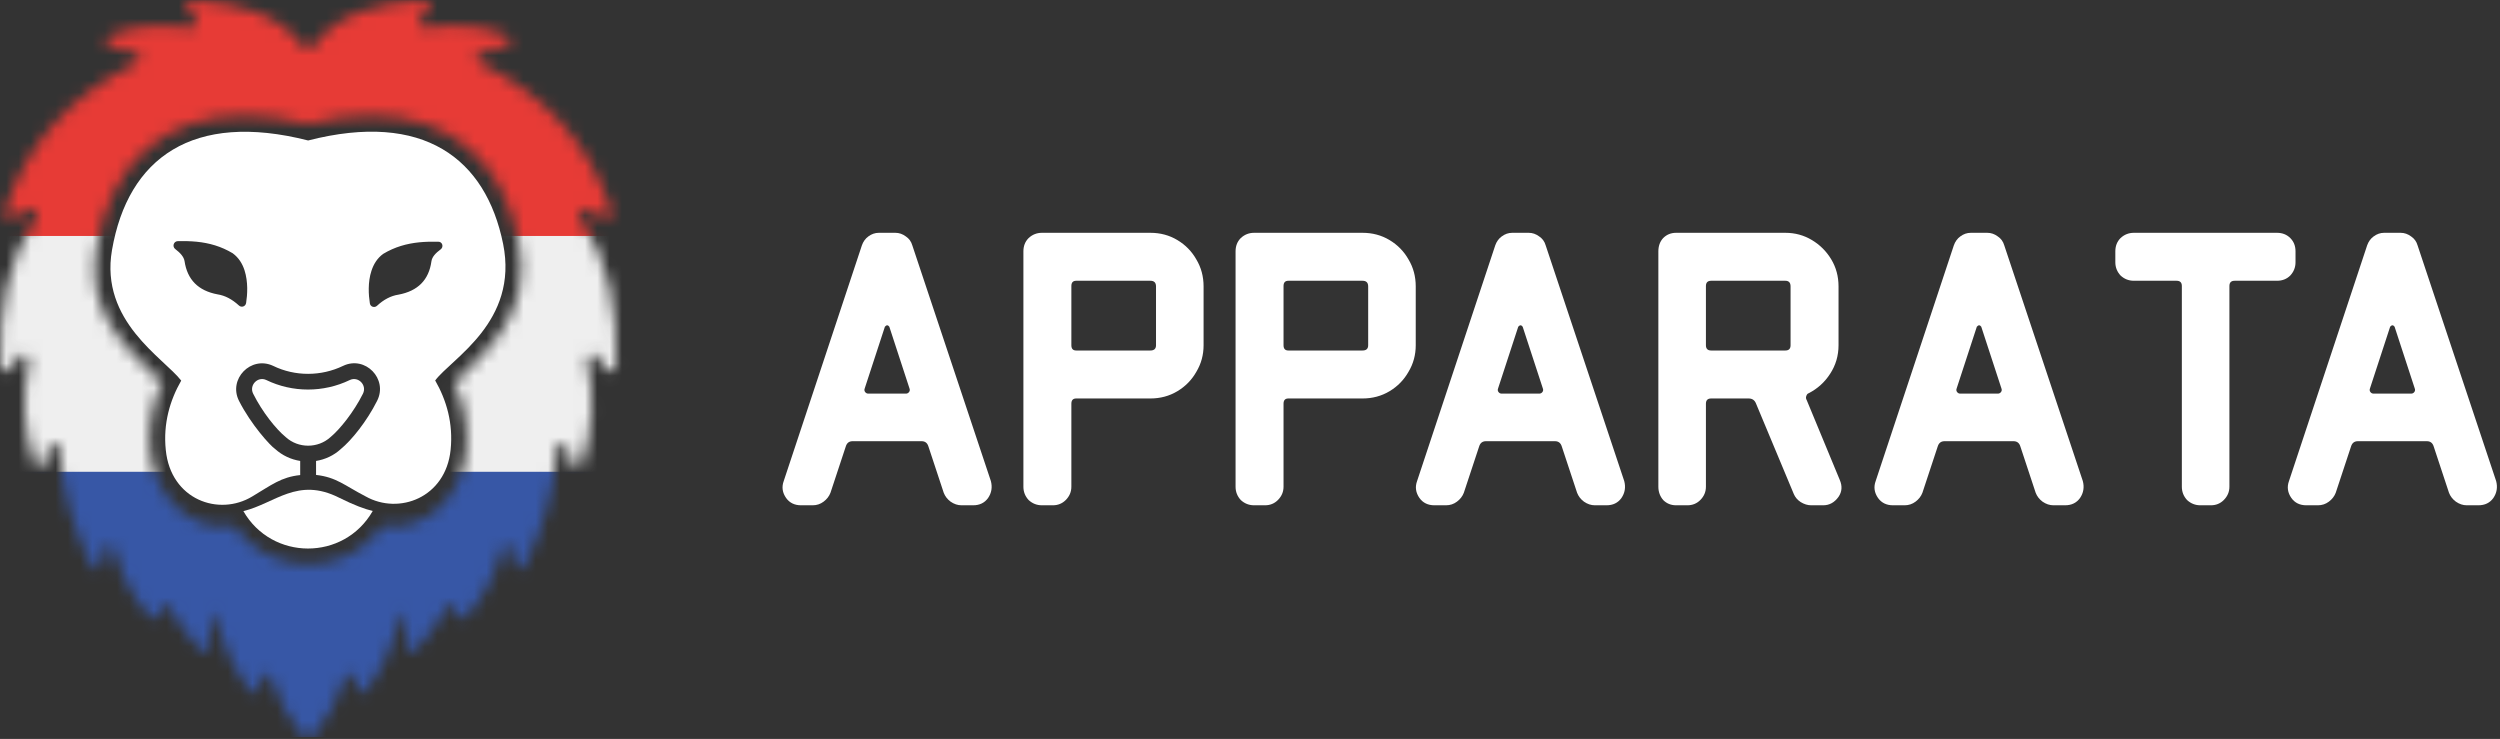 <svg width="203" height="60" viewBox="0 0 203 60" fill="none" xmlns="http://www.w3.org/2000/svg">
<rect x="0" y="0" width="203" height="60" fill="#333333" stroke="none"/>
<g clip-path="url(#clip0_352_962)">
<mask id="mask0_352_962" style="mask-type:alpha" maskUnits="userSpaceOnUse" x="0" y="0" width="51" height="60">
<path d="M47.118 17.66C46.848 17.262 47.282 16.77 47.703 17.005L48.98 17.672C49.343 17.86 49.764 17.508 49.635 17.11C47.926 11.77 44.389 7.765 38.967 5.118C38.604 4.943 38.616 4.416 38.99 4.263C39.599 4.029 40.302 3.877 41.04 3.783C41.497 3.725 41.602 3.081 41.18 2.893C39.377 2.097 37.152 1.91 34.552 2.249C34.166 2.296 33.861 1.851 34.119 1.523C34.318 1.266 34.529 1.02 34.751 0.774C35.044 0.469 34.798 -0.023 34.377 0.001C30.805 0.258 27.467 0.961 25.383 3.807C25.207 4.053 24.832 4.053 24.657 3.807C22.561 0.973 19.235 0.282 15.651 0.013C15.23 -0.023 14.995 0.481 15.288 0.785C15.511 1.02 15.722 1.277 15.921 1.535C16.167 1.851 15.886 2.32 15.487 2.261C12.888 1.921 10.663 2.109 8.859 2.905C8.438 3.092 8.543 3.725 9 3.795C9.749 3.889 10.44 4.041 11.049 4.275C11.424 4.427 11.435 4.943 11.072 5.118C5.65 7.765 2.114 11.77 0.404 17.11C0.275 17.508 0.685 17.86 1.06 17.672L2.348 16.993C2.77 16.77 3.203 17.25 2.934 17.649C0.685 20.986 -0.135 25.073 0.018 29.687C0.029 30.132 0.603 30.308 0.861 29.933L1.517 28.985C1.798 28.575 2.442 28.856 2.348 29.336C1.763 32.146 1.88 34.898 2.781 37.592C2.934 38.048 3.601 37.99 3.671 37.522C3.742 37.123 3.824 36.737 3.929 36.362C4.058 35.859 4.796 35.952 4.831 36.468C4.995 39.688 5.908 42.85 7.43 45.941C7.641 46.363 8.274 46.234 8.297 45.766C8.32 45.403 8.356 45.051 8.402 44.712C8.473 44.208 9.187 44.197 9.304 44.688C9.819 46.738 10.78 48.518 12.162 50.064C12.454 50.38 12.97 50.169 12.97 49.759C12.97 49.736 12.958 49.712 12.958 49.7C12.899 49.209 13.579 48.986 13.813 49.419C14.492 50.661 15.323 51.773 16.284 52.745C16.612 53.073 17.15 52.78 17.068 52.324C16.881 51.387 16.928 50.497 17.396 49.677C18.075 52.277 18.989 54.525 20.359 56.094C20.652 56.422 21.19 56.188 21.155 55.743C21.144 55.568 21.144 55.392 21.144 55.216C21.167 54.689 21.893 54.584 22.045 55.087C22.596 56.879 23.462 58.46 24.657 59.842C24.844 60.053 25.172 60.053 25.359 59.842C26.566 58.46 27.432 56.867 27.983 55.076C28.135 54.572 28.861 54.678 28.884 55.205C28.896 55.38 28.896 55.556 28.884 55.731C28.861 56.176 29.388 56.422 29.681 56.083C31.051 54.514 31.952 52.265 32.632 49.665C33.112 50.485 33.159 51.387 32.96 52.324C32.866 52.769 33.416 53.073 33.744 52.745C34.716 51.762 35.548 50.661 36.227 49.396C36.461 48.951 37.14 49.185 37.082 49.677V49.689C37.035 50.134 37.585 50.392 37.878 50.052C39.248 48.518 40.208 46.726 40.735 44.677C40.852 44.185 41.567 44.208 41.637 44.712C41.684 45.04 41.719 45.391 41.742 45.754C41.766 46.222 42.41 46.351 42.621 45.93C44.132 42.838 45.057 39.688 45.209 36.456C45.232 35.941 45.97 35.847 46.111 36.35C46.216 36.725 46.298 37.112 46.368 37.51C46.45 37.99 47.118 38.037 47.27 37.58C48.16 34.887 48.265 32.135 47.691 29.336C47.586 28.844 48.242 28.575 48.523 28.985L49.179 29.933C49.425 30.296 50.01 30.12 50.022 29.687C50.174 25.073 49.354 20.986 47.118 17.66ZM36.883 31.104C37.726 32.884 38.054 34.758 37.855 36.667C37.48 40.168 34.763 43.201 31.051 42.686C29.692 44.653 27.456 45.824 25.02 45.824C22.572 45.824 20.347 44.642 18.989 42.674C15.405 43.26 12.56 40.215 12.185 36.655C11.986 34.746 12.314 32.884 13.157 31.092C9.913 27.954 6.939 25.225 7.829 20.073C9.023 13.199 13.297 9.404 19.867 9.404C21.448 9.404 23.181 9.627 25.02 10.072C26.858 9.627 28.58 9.404 30.172 9.404C36.555 9.404 40.794 13.011 42.105 19.546C43.288 25.436 39.623 28.352 36.883 31.104Z" fill="black"/>
</mask>
<g mask="url(#mask0_352_962)">
<path d="M69.54 19.161V2.885C69.54 1.299 68.254 0.013 66.667 0.013H-16.628C-18.214 0.013 -19.5 1.299 -19.5 2.885V19.161L-15.192 22.991H65.231L69.54 19.161Z" fill="#E73B36"/>
<path d="M-20.459 37.912V56.562C-20.459 58.38 -19.145 59.854 -17.525 59.854H67.565C69.186 59.854 70.499 58.38 70.499 56.562V37.912L66.099 33.523H-16.058L-20.459 37.912Z" fill="#3757A6"/>
<path d="M-19.5 19.161H69.54V38.309H-19.5V19.161Z" fill="#EFEFEF"/>
</g>
<path d="M19.762 41.503C22.069 45.532 27.924 45.579 30.266 41.492C29.599 41.328 28.814 41.047 27.538 40.414C24.154 38.705 22.35 40.871 19.762 41.503Z" fill="white"/>
<path d="M25.02 11.407C15.675 9.03 10.393 12.801 9.093 20.307C8.098 26.092 13.298 29.067 14.715 30.905C13.801 32.498 13.239 34.383 13.461 36.538C13.86 40.578 17.771 41.96 20.488 40.309C22.045 39.384 22.818 38.739 24.376 38.576V37.428C23.638 37.311 22.935 36.995 22.338 36.456C21.94 36.187 20.394 34.489 19.41 32.556C18.509 30.788 20.371 28.856 22.186 29.711C23.966 30.577 26.074 30.566 27.854 29.711C29.657 28.844 31.531 30.776 30.617 32.556C29.786 34.208 28.556 35.742 27.655 36.479C27.104 36.983 26.402 37.311 25.664 37.428V38.564C27.327 38.751 27.971 39.419 29.692 40.309C32.398 41.831 36.192 40.414 36.59 36.526C36.812 34.371 36.25 32.486 35.337 30.893C36.672 29.102 42.129 26.139 40.853 19.803C39.447 12.871 34.4 9.006 25.02 11.407ZM19.984 24.605C19.938 24.886 19.61 25.003 19.399 24.804C18.848 24.3 18.275 23.996 17.666 23.902C16.096 23.609 15.206 22.708 14.984 21.197C14.925 20.846 14.633 20.53 14.234 20.225C13.965 20.026 14.094 19.593 14.434 19.581C14.972 19.569 15.476 19.581 15.968 19.628C16.998 19.733 17.958 20.003 18.895 20.565C19.387 20.928 19.68 21.408 19.855 21.947C20.16 22.895 20.09 23.937 19.984 24.605ZM35.782 20.248C35.384 20.541 35.079 20.858 35.032 21.221C34.822 22.731 33.932 23.633 32.351 23.926C31.742 24.019 31.156 24.324 30.617 24.827C30.407 25.026 30.067 24.909 30.032 24.628C29.927 23.961 29.856 22.919 30.161 21.993C30.337 21.455 30.629 20.963 31.121 20.611C32.058 20.049 33.018 19.78 34.049 19.675C34.541 19.628 35.056 19.616 35.583 19.628C35.922 19.616 36.051 20.049 35.782 20.248Z" fill="white"/>
<path d="M29.47 31.971C29.821 31.28 29.095 30.53 28.404 30.858C26.273 31.889 23.743 31.889 21.623 30.858C20.933 30.53 20.206 31.28 20.558 31.971C21.307 33.47 22.42 34.852 23.204 35.495C24.223 36.421 25.816 36.421 26.835 35.495C27.596 34.863 28.72 33.47 29.47 31.971Z" fill="white"/>
<path d="M202.688 39.065C202.819 39.567 202.742 40.025 202.459 40.44C202.175 40.833 201.771 41.029 201.248 41.029H200.298C199.993 41.029 199.698 40.931 199.415 40.734C199.153 40.538 198.967 40.298 198.858 40.014L197.615 36.251C197.527 35.967 197.342 35.825 197.058 35.825H191.461C191.178 35.825 190.992 35.967 190.905 36.251L189.661 40.014C189.552 40.298 189.367 40.538 189.105 40.734C188.843 40.931 188.548 41.029 188.221 41.029H187.272C186.748 41.029 186.344 40.833 186.061 40.44C185.755 40.004 185.69 39.545 185.864 39.065L192.214 19.918C192.323 19.613 192.498 19.373 192.738 19.198C193 19.002 193.283 18.904 193.589 18.904H194.931C195.236 18.904 195.52 19.002 195.782 19.198C196.043 19.373 196.218 19.613 196.305 19.918L202.688 39.065ZM196.076 31.537L194.44 26.53C194.331 26.377 194.211 26.377 194.08 26.53L192.443 31.537C192.4 31.646 192.41 31.745 192.476 31.832C192.541 31.919 192.629 31.963 192.738 31.963H195.782C195.891 31.963 195.978 31.919 196.043 31.832C196.109 31.745 196.12 31.646 196.076 31.537Z" fill="white"/>
<path d="M186.396 21.293C186.396 21.707 186.254 22.067 185.97 22.373C185.686 22.657 185.326 22.798 184.89 22.798H181.453C181.17 22.798 181.028 22.94 181.028 23.224V39.523C181.028 39.938 180.875 40.298 180.57 40.604C180.286 40.887 179.937 41.029 179.522 41.029H178.671C178.257 41.029 177.897 40.887 177.591 40.604C177.308 40.298 177.166 39.938 177.166 39.523V23.224C177.166 22.94 177.024 22.798 176.74 22.798H173.271C172.856 22.798 172.496 22.657 172.191 22.373C171.907 22.067 171.765 21.707 171.765 21.293V20.409C171.765 19.973 171.907 19.613 172.191 19.329C172.496 19.045 172.856 18.904 173.271 18.904H184.89C185.326 18.904 185.686 19.045 185.97 19.329C186.254 19.613 186.396 19.973 186.396 20.409V21.293Z" fill="white"/>
<path d="M169.126 39.065C169.257 39.567 169.181 40.025 168.897 40.44C168.614 40.833 168.21 41.029 167.686 41.029H166.737C166.432 41.029 166.137 40.931 165.853 40.734C165.592 40.538 165.406 40.298 165.297 40.014L164.053 36.251C163.966 35.967 163.78 35.825 163.497 35.825H157.9C157.616 35.825 157.431 35.967 157.343 36.251L156.1 40.014C155.991 40.298 155.805 40.538 155.543 40.734C155.281 40.931 154.987 41.029 154.66 41.029H153.71C153.187 41.029 152.783 40.833 152.499 40.44C152.194 40.004 152.128 39.545 152.303 39.065L158.653 19.918C158.762 19.613 158.936 19.373 159.176 19.198C159.438 19.002 159.722 18.904 160.027 18.904H161.369C161.675 18.904 161.958 19.002 162.22 19.198C162.482 19.373 162.657 19.613 162.744 19.918L169.126 39.065ZM162.515 31.537L160.878 26.53C160.769 26.377 160.649 26.377 160.518 26.53L158.882 31.537C158.838 31.646 158.849 31.745 158.915 31.832C158.98 31.919 159.067 31.963 159.176 31.963H162.22C162.329 31.963 162.417 31.919 162.482 31.832C162.548 31.745 162.559 31.646 162.515 31.537Z" fill="white"/>
<path d="M149.388 38.967C149.606 39.469 149.573 39.927 149.289 40.342C148.962 40.8 148.548 41.029 148.046 41.029H147.064C146.78 41.029 146.496 40.942 146.213 40.767C145.951 40.593 145.765 40.374 145.656 40.113L142.58 32.748C142.471 32.486 142.274 32.356 141.991 32.356H138.947C138.663 32.356 138.521 32.497 138.521 32.781V39.523C138.521 39.938 138.368 40.298 138.063 40.604C137.779 40.887 137.43 41.029 137.016 41.029H136.099C135.685 41.029 135.335 40.887 135.052 40.604C134.79 40.298 134.659 39.938 134.659 39.523V20.409C134.659 19.973 134.79 19.613 135.052 19.329C135.335 19.045 135.685 18.904 136.099 18.904H144.969C145.755 18.904 146.475 19.1 147.129 19.493C147.784 19.885 148.307 20.409 148.7 21.064C149.093 21.718 149.289 22.449 149.289 23.257V28.035C149.289 28.886 149.06 29.661 148.602 30.359C148.166 31.035 147.587 31.559 146.867 31.93C146.78 31.952 146.715 32.028 146.671 32.159C146.627 32.268 146.638 32.377 146.704 32.486L149.388 38.967ZM145.394 28.035V23.257C145.394 22.951 145.253 22.798 144.969 22.798H138.947C138.663 22.798 138.521 22.94 138.521 23.224V28.035C138.521 28.319 138.663 28.461 138.947 28.461H144.969C145.253 28.461 145.394 28.319 145.394 28.035Z" fill="white"/>
<path d="M131.889 39.065C132.02 39.567 131.944 40.025 131.66 40.44C131.377 40.833 130.973 41.029 130.449 41.029H129.5C129.195 41.029 128.9 40.931 128.616 40.734C128.355 40.538 128.169 40.298 128.06 40.014L126.816 36.251C126.729 35.967 126.543 35.825 126.26 35.825H120.663C120.379 35.825 120.194 35.967 120.107 36.251L118.863 40.014C118.754 40.298 118.568 40.538 118.306 40.734C118.045 40.931 117.75 41.029 117.423 41.029H116.474C115.95 41.029 115.546 40.833 115.262 40.44C114.957 40.004 114.892 39.545 115.066 39.065L121.416 19.918C121.525 19.613 121.699 19.373 121.939 19.198C122.201 19.002 122.485 18.904 122.79 18.904H124.132C124.438 18.904 124.722 19.002 124.983 19.198C125.245 19.373 125.42 19.613 125.507 19.918L131.889 39.065ZM125.278 31.537L123.641 26.53C123.532 26.377 123.412 26.377 123.281 26.53L121.645 31.537C121.601 31.646 121.612 31.745 121.678 31.832C121.743 31.919 121.83 31.963 121.939 31.963H124.983C125.092 31.963 125.18 31.919 125.245 31.832C125.311 31.745 125.322 31.646 125.278 31.537Z" fill="white"/>
<path d="M114.958 28.035C114.958 28.821 114.762 29.541 114.369 30.195C113.998 30.85 113.485 31.374 112.831 31.767C112.176 32.159 111.445 32.356 110.638 32.356H104.615C104.354 32.356 104.223 32.497 104.223 32.781V39.523C104.223 39.938 104.07 40.298 103.764 40.604C103.481 40.887 103.132 41.029 102.717 41.029H101.833C101.419 41.029 101.059 40.887 100.753 40.604C100.47 40.298 100.328 39.938 100.328 39.523V20.409C100.328 19.973 100.47 19.613 100.753 19.329C101.059 19.045 101.419 18.904 101.833 18.904H110.638C111.445 18.904 112.176 19.1 112.831 19.493C113.485 19.885 113.998 20.409 114.369 21.064C114.762 21.718 114.958 22.449 114.958 23.257V28.035ZM111.096 28.035V23.257C111.096 22.951 110.943 22.798 110.638 22.798H104.615C104.354 22.798 104.223 22.94 104.223 23.224V28.035C104.223 28.319 104.354 28.461 104.615 28.461H110.638C110.943 28.461 111.096 28.319 111.096 28.035Z" fill="white"/>
<path d="M97.731 28.035C97.731 28.821 97.534 29.541 97.141 30.195C96.77 30.85 96.258 31.374 95.603 31.767C94.948 32.159 94.217 32.356 93.41 32.356H87.388C87.126 32.356 86.995 32.497 86.995 32.781V39.523C86.995 39.938 86.842 40.298 86.537 40.604C86.253 40.887 85.904 41.029 85.489 41.029H84.606C84.191 41.029 83.831 40.887 83.526 40.604C83.242 40.298 83.1 39.938 83.1 39.523V20.409C83.1 19.973 83.242 19.613 83.526 19.329C83.831 19.045 84.191 18.904 84.606 18.904H93.41C94.217 18.904 94.948 19.1 95.603 19.493C96.258 19.885 96.77 20.409 97.141 21.064C97.534 21.718 97.731 22.449 97.731 23.257V28.035ZM93.868 28.035V23.257C93.868 22.951 93.716 22.798 93.41 22.798H87.388C87.126 22.798 86.995 22.94 86.995 23.224V28.035C86.995 28.319 87.126 28.461 87.388 28.461H93.41C93.716 28.461 93.868 28.319 93.868 28.035Z" fill="white"/>
<path d="M80.46 39.065C80.591 39.567 80.515 40.025 80.231 40.44C79.948 40.833 79.544 41.029 79.02 41.029H78.071C77.766 41.029 77.471 40.931 77.188 40.734C76.926 40.538 76.74 40.298 76.631 40.014L75.387 36.251C75.3 35.967 75.115 35.825 74.831 35.825H69.234C68.95 35.825 68.765 35.967 68.678 36.251L67.434 40.014C67.325 40.298 67.139 40.538 66.877 40.734C66.616 40.931 66.321 41.029 65.994 41.029H65.045C64.521 41.029 64.117 40.833 63.834 40.44C63.528 40.004 63.463 39.545 63.637 39.065L69.987 19.918C70.096 19.613 70.27 19.373 70.51 19.198C70.772 19.002 71.056 18.904 71.362 18.904H72.704C73.009 18.904 73.293 19.002 73.555 19.198C73.816 19.373 73.991 19.613 74.078 19.918L80.46 39.065ZM73.849 31.537L72.213 26.53C72.103 26.377 71.983 26.377 71.853 26.53L70.216 31.537C70.172 31.646 70.183 31.745 70.249 31.832C70.314 31.919 70.401 31.963 70.51 31.963H73.555C73.664 31.963 73.751 31.919 73.816 31.832C73.882 31.745 73.893 31.646 73.849 31.537Z" fill="white"/>
</g>
<defs>
<clipPath id="clip0_352_962">
<rect width="203" height="60" fill="white"/>
</clipPath>
</defs>
</svg>
